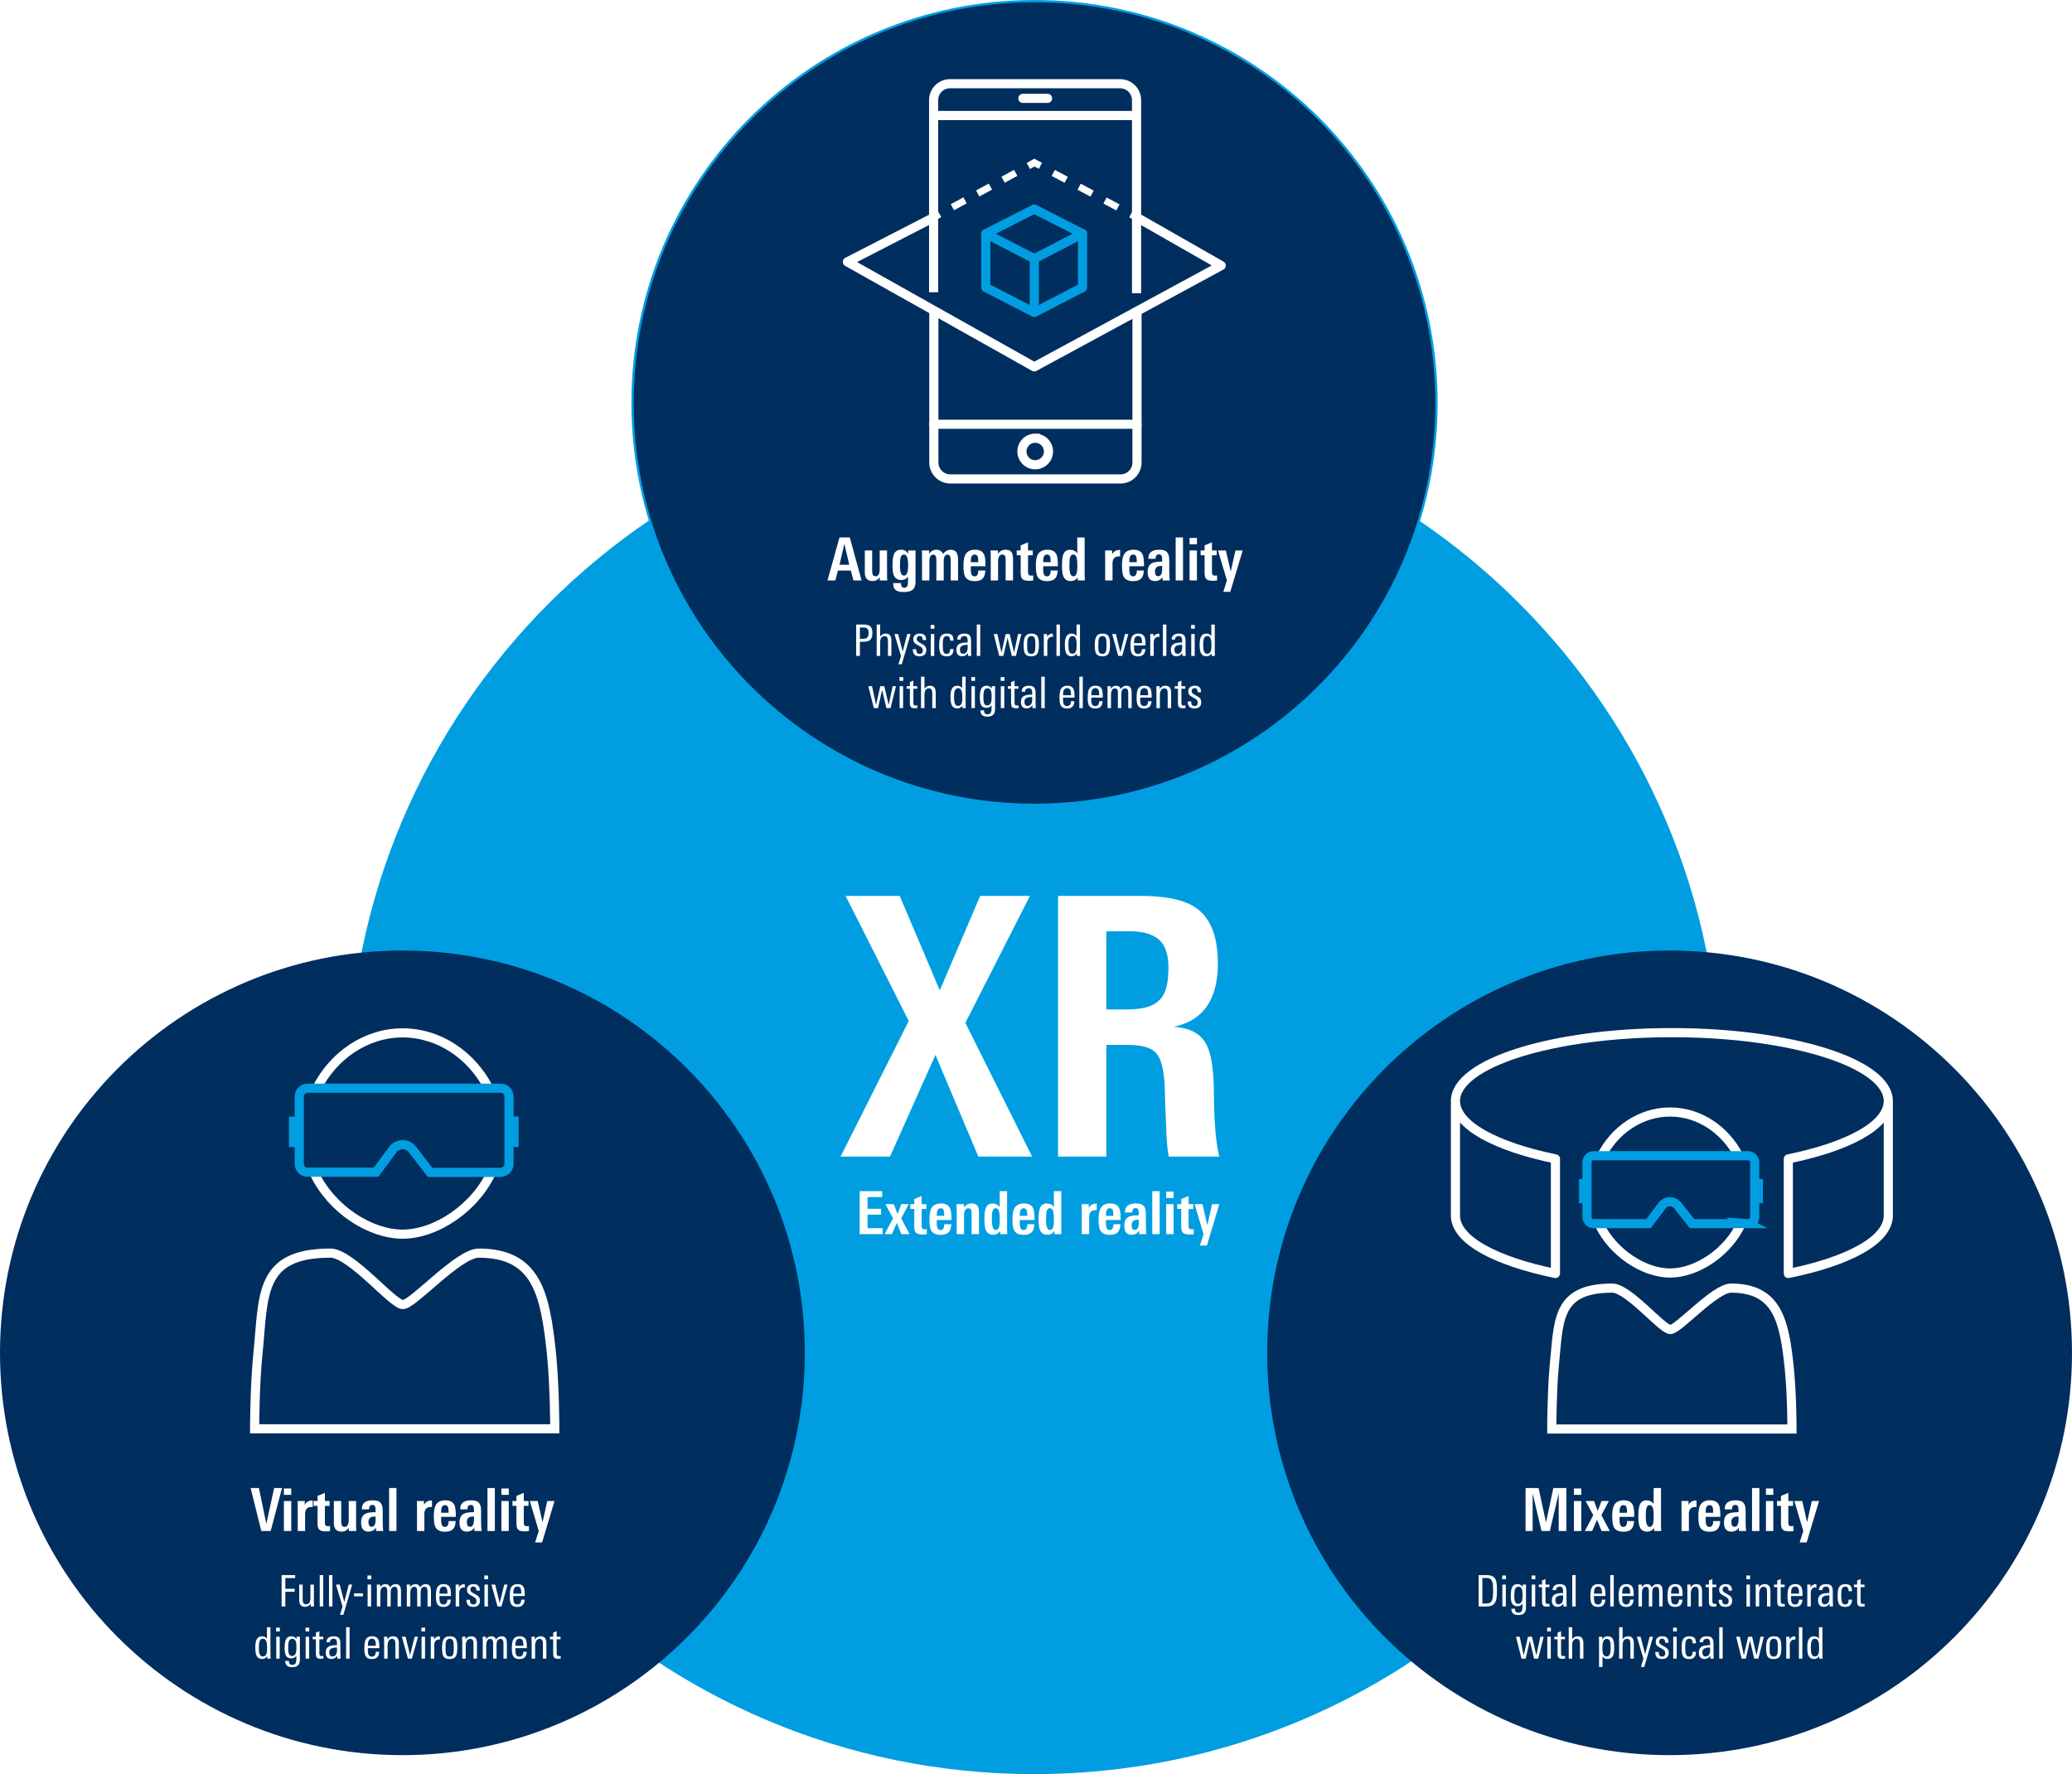 <svg xmlns="http://www.w3.org/2000/svg" xmlns:xlink="http://www.w3.org/1999/xlink" version="1.2" viewBox="0 0 905.699 775.695"><defs><symbol id="a" overflow="visible"><path d="M60.375 0l-18.75-44.453L21.75 0H.156l29.797-59.281L2.36-113.984h23.657l17.5 41.312 17.656-41.312h21.75l-28.219 55.5L83.875 0zm0 0"/></symbol><symbol id="b" overflow="visible"><path d="M59.438-82.61c0-5.78-1.399-9.878-4.188-12.296-2.781-2.414-7.063-3.625-12.844-3.625H32.313v34.203h8.203c3.468 0 6.41-.285 8.828-.86 2.414-.582 4.383-1.582 5.906-3 1.531-1.414 2.61-3.304 3.234-5.671.633-2.364.953-5.282.953-8.75zM59.593 0c-.418-2.102-.711-4.492-.875-7.172a329.09 329.09 0 01-.39-8.906c-.212-4.52-.34-8.117-.392-10.797-.054-2.688-.132-4.5-.234-5.438-.418-6.624-1.73-11.039-3.937-13.25-2.106-2.207-6.47-3.312-13.094-3.312h-8.36V0H11.189v-113.984h35.796c11.352 0 19.5 1.734 24.438 5.203 6.406 4.418 9.61 12.511 9.61 24.281 0 15.867-6.466 25.117-19.391 27.75 7.039.418 11.77 2.887 14.187 7.406 2.207 3.782 3.363 10.774 3.469 20.969.101 7.46.266 12.188.484 14.188.313 5.574.942 10.304 1.89 14.187zm0 0"/></symbol><symbol id="c" overflow="visible"><path d="M1.844 0v-18.797h9.828v2.594H5.297v5.125h5.906v2.547H5.297v5.937h6.578V0zm0 0"/></symbol><symbol id="d" overflow="visible"><path d="M7.438 0l-2-4.89L3.296 0H.125l3.672-6.922-3.328-6.187H4.14L5.75-8.781l1.656-4.328h3.235L7.359-6.891 11.031 0zm0 0"/></symbol><symbol id="e" overflow="visible"><path d="M7.39.031c-.25.032-.527.055-.827.078a9.826 9.826 0 01-1 .047c-1.368 0-2.32-.25-2.86-.75-.523-.488-.781-1.437-.781-2.844V-11H.188v-2.11h1.734v-2.234l3.219-1.328v3.563h2.062V-11H5.141v7.094c0 .68.078 1.133.234 1.36.195.292.57.437 1.125.437.176-.008.473-.036.89-.079zm0 0"/></symbol><symbol id="f" overflow="visible"><path d="M7.39-7.984c0-.844-.027-1.442-.077-1.797-.157-1.02-.649-1.531-1.47-1.531-.898 0-1.433.574-1.609 1.718-.03.242-.058.496-.078.766a19.77 19.77 0 00-.015.844zM4.14-6.188v1.172c0 1.149.126 1.97.376 2.47.25.5.675.75 1.28.75 1.071 0 1.61-.849 1.61-2.548h3.078c-.074 1.637-.48 2.824-1.218 3.563-.743.73-1.899 1.094-3.47 1.094-2.042 0-3.421-.665-4.14-2-.48-.907-.718-2.485-.718-4.735 0-2.195.273-3.812.828-4.844.78-1.437 2.187-2.156 4.218-2.156 2.04 0 3.375.73 4 2.188.383.867.579 2.546.579 5.046zm0 0"/></symbol><symbol id="g" overflow="visible"><path d="M7.953 0v-8.781c0-.875-.058-1.457-.172-1.75-.21-.52-.648-.781-1.312-.781-.574 0-1.024.277-1.344.828-.313.543-.469 1.187-.469 1.937V0H1.438v-10.969c0-.445-.012-.844-.032-1.187a22.466 22.466 0 00-.078-.953h3.25l.031 1.468c.813-1.187 1.883-1.78 3.22-1.78 1.257 0 2.144.339 2.655 1.015.47.617.704 1.617.704 3V0zm0 0"/></symbol><symbol id="h" overflow="visible"><path d="M7.64-6.39c0-1.563-.085-2.68-.25-3.36-.261-1.063-.765-1.594-1.515-1.594-.73 0-1.203.48-1.422 1.438-.18.648-.266 1.824-.266 3.531 0 3.055.57 4.578 1.72 4.578.726 0 1.222-.492 1.484-1.484.164-.625.25-1.66.25-3.11zM7.829 0l-.031-1.406C7.109-.29 6.086.266 4.734.266c-1.53 0-2.601-.692-3.203-2.079C1.133-2.8.938-4.348.938-6.452c0-2.25.195-3.895.593-4.938.52-1.351 1.524-2.03 3.016-2.03 1.281 0 2.305.515 3.078 1.546v-6.922h3.219V-2.39c0 .711.023 1.508.078 2.391zm0 0"/></symbol><symbol id="j" overflow="visible"><path d="M7.953-10.453a1.178 1.178 0 00-.266-.031 3.392 3.392 0 00-.28-.016c-1.856 0-2.782 1.059-2.782 3.172V0H1.406v-10.734c0-.551-.008-1.02-.015-1.407-.012-.394-.024-.718-.032-.968h3.094l.016 1.703c.656-1.29 1.765-1.938 3.328-1.938h.156zm0 0"/></symbol><symbol id="k" overflow="visible"><path d="M7.078-6.313H6.5c-1.7 0-2.547.805-2.547 2.407 0 1.375.457 2.062 1.375 2.062 1.145 0 1.727-1 1.75-3zM7.281 0l-.047-1.484C6.504-.316 5.41.266 3.954.266c-2.15 0-3.22-1.313-3.22-3.938 0-1.914.618-3.207 1.86-3.875.851-.457 2.347-.687 4.484-.687v-.688c0-.789-.055-1.336-.156-1.64-.2-.563-.602-.844-1.203-.844-.992 0-1.485.578-1.485 1.734v.203H1.063v-.234c0-2.477 1.601-3.719 4.812-3.719 1.594 0 2.707.352 3.344 1.047.644.688.969 1.836.969 3.438v4.562c0 .93.015 1.75.046 2.469.04.718.098 1.355.172 1.906zm0 0"/></symbol><symbol id="l" overflow="visible"><path d="M1.438 0v-18.797h3.218V0zm0 0"/></symbol><symbol id="m" overflow="visible"><path d="M1.438 0v-13.11h3.218V0zm0-15.813v-2.78h3.218v2.78zm0 0"/></symbol><symbol id="n" overflow="visible"><path d="M5.531 4.984H2.47L4.063 0 .155-13.11H3.61l2.11 9.266 2.062-9.265h3.172zm0 0"/></symbol><symbol id="o" overflow="visible"><path d="M7.36-16.016L5.218-6.859h4.265zM11.311 0l-1.124-4.313H4.53L3.406 0H-.03l5.25-18.797h4.5L14.875 0zm0 0"/></symbol><symbol id="p" overflow="visible"><path d="M7.984 0l-.03-1.406C7.222-.29 6.187.266 4.843.266 2.57.266 1.437-.97 1.437-3.438v-9.671h3.22v8.765c0 .762.066 1.324.202 1.688.207.562.641.844 1.297.844.664 0 1.133-.32 1.407-.97.25-.519.375-1.128.375-1.827v-8.5h3.218v10.953c0 .23.004.523.016.875.02.355.05.781.094 1.281zm0 0"/></symbol><symbol id="q" overflow="visible"><path d="M7.75-6.375c0-1.54-.09-2.648-.266-3.328-.293-1.07-.804-1.61-1.53-1.61-.763 0-1.259.454-1.485 1.36-.168.625-.25 1.855-.25 3.687 0 2.762.578 4.141 1.734 4.141 1.195 0 1.797-1.414 1.797-4.25zm3.297-6.734A59.85 59.85 0 0011-11V.578c0 1.707-.469 2.91-1.406 3.61-.805.582-2.086.875-3.844.875-1.531 0-2.652-.278-3.36-.829C1.61 3.648 1.22 2.63 1.22 1.172h3.437c0 1.351.457 2.031 1.375 2.031.625 0 1.067-.234 1.328-.703.227-.406.344-1.102.344-2.078v-2.063C6.93-.67 5.941-.187 4.734-.187c-1.53 0-2.601-.665-3.203-2-.398-.938-.593-2.286-.593-4.047 0-2.32.164-3.954.5-4.891.53-1.531 1.601-2.297 3.218-2.297 1.457 0 2.504.61 3.14 1.828v-1.515zm0 0"/></symbol><symbol id="r" overflow="visible"><path d="M13.969 0v-9c0-1.52-.465-2.281-1.39-2.281-1.106 0-1.657.98-1.657 2.937V0H7.703v-9.078c0-1.469-.453-2.203-1.36-2.203-1.124 0-1.687.98-1.687 2.937V0H1.438v-11.313c0-.363-.012-.69-.032-.984-.023-.289-.047-.562-.078-.812h3.203l.016 1.484c.75-1.195 1.805-1.797 3.172-1.797 1.351 0 2.328.61 2.922 1.828.925-1.219 2.007-1.828 3.25-1.828 1.207 0 2.07.387 2.593 1.156.47.668.703 1.743.703 3.22V0zm0 0"/></symbol><symbol id="L" overflow="visible"><path d="M16.36 0v-16.484L12.483 0h-3.64L4.969-16.484V0H1.875v-18.797h5.688l3.25 15.047 3.203-15.047h5.687V0zm0 0"/></symbol><symbol id="O" overflow="visible"><path d="M9 0H4.906L.234-18.797h3.641L7.094-3.125l3.437-15.672h3.438zm0 0"/></symbol><symbol id="s" overflow="visible"><path d="M8.61-10.063c0 1.606-.403 2.684-1.204 3.235-.593.43-1.648.64-3.156.64H3.14V0H1.517v-13.734h3.171c1.383 0 2.375.25 2.97.75.632.562.952 1.539.952 2.921zm-1.657.016c0-.914-.187-1.539-.562-1.875-.375-.344-1.024-.515-1.938-.515H3.141v4.953h1.171c.977 0 1.66-.18 2.047-.547.395-.375.594-1.047.594-2.016zm0 0"/></symbol><symbol id="t" overflow="visible"><path d="M7.688 0h-1.5v-6.125c0-.8-.06-1.363-.172-1.688-.211-.55-.641-.828-1.297-.828-1.293 0-1.938.946-1.938 2.829V0H1.266v-13.734H2.78v5.265c.614-.875 1.414-1.312 2.406-1.312 1.665 0 2.5 1 2.5 3zm0 0"/></symbol><symbol id="u" overflow="visible"><path d="M7.36-9.578L3.515 3.625h-1.47L3.157 0 .281-9.578h1.625l2 7.672 1.969-7.672zm0 0"/></symbol><symbol id="v" overflow="visible"><path d="M6.578-2.625c0 1.867-1 2.797-3 2.797C1.61.172.645-.86.688-2.922h1.5c0 .188.003.367.015.531.094 1 .563 1.5 1.406 1.5.957 0 1.438-.492 1.438-1.484 0-.531-.152-.945-.453-1.25-.188-.207-.61-.488-1.266-.844-.906-.476-1.48-.832-1.719-1.062C1.13-5.97.891-6.555.891-7.297c0-.82.27-1.445.812-1.875.508-.406 1.192-.61 2.047-.61.977 0 1.676.235 2.094.704.426.46.648 1.168.672 2.125h-1.5c0-1.188-.45-1.781-1.344-1.781-.399 0-.711.12-.938.359-.23.242-.343.559-.343.953 0 .43.18.793.546 1.094.196.18.649.46 1.36.844.77.418 1.3.773 1.594 1.062.457.48.687 1.078.687 1.797zm0 0"/></symbol><symbol id="w" overflow="visible"><path d="M2.844-11.906h-1.64v-1.64h1.64zM2.78 0H1.266v-9.578H2.78zm0 0"/></symbol><symbol id="x" overflow="visible"><path d="M7.156-2.984c0 2.117-.992 3.171-2.968 3.171-1.375 0-2.297-.44-2.766-1.328C1.066-1.805.89-2.973.89-4.64c0-1.656.16-2.832.484-3.53.477-1.071 1.426-1.61 2.844-1.61 1.093 0 1.863.25 2.312.75.414.492.625 1.273.625 2.344H5.688c0-1.344-.497-2.016-1.485-2.016-.793 0-1.308.43-1.547 1.281-.136.492-.203 1.371-.203 2.64 0 1.438.11 2.43.328 2.97.239.617.692.921 1.36.921.593 0 1.007-.207 1.25-.625.175-.32.273-.812.296-1.468zm0 0"/></symbol><symbol id="y" overflow="visible"><path d="M7.203 0H5.734L5.72-1.25C5.07-.312 4.219.156 3.156.156c-.812 0-1.445-.265-1.89-.797C.879-1.148.687-1.82.687-2.656c0-1.352.516-2.266 1.547-2.735.688-.32 1.817-.488 3.391-.5v-.421c0-.782-.063-1.32-.188-1.625-.21-.508-.64-.766-1.296-.766-.461 0-.84.133-1.141.39-.305.25-.453.602-.453 1.047v.11h-1.5v-.11c0-.863.316-1.515.953-1.953.54-.375 1.273-.562 2.203-.562 1.102 0 1.867.265 2.297.797.406.48.61 1.277.61 2.39v3.532c0 1.156.03 2.18.093 3.062zM5.625-3.703v-1.14H5.25c-2.012 0-3.016.683-3.016 2.046 0 1.23.47 1.844 1.407 1.844.718 0 1.242-.3 1.578-.906.27-.477.406-1.094.406-1.844zm0 0"/></symbol><symbol id="z" overflow="visible"><path d="M2.781 0H1.266v-13.734H2.78zm0 0"/></symbol><symbol id="B" overflow="visible"><path d="M12.422-9.578L10.032 0H8.233L6.36-7.922 4.547 0H2.734L.328-9.578h1.61l1.765 8.156 1.86-8.156h1.75l1.906 8.156 1.75-8.156zm0 0"/></symbol><symbol id="C" overflow="visible"><path d="M7.563-4.844c0 1.75-.2 2.985-.594 3.703C6.477-.254 5.555.188 4.203.188c-1.387 0-2.312-.442-2.781-1.329C1.066-1.805.89-3 .89-4.719c0-1.644.191-2.832.578-3.562.5-1 1.445-1.5 2.843-1.5 1.383 0 2.301.465 2.75 1.39.333.649.5 1.829.5 3.547zM6-3.812v-1.47c0-1.093-.063-1.847-.188-2.265-.242-.77-.75-1.156-1.53-1.156-.825 0-1.372.414-1.641 1.234-.137.43-.204 1.168-.204 2.219v1.375c0 .93.07 1.586.22 1.969.269.68.788 1.015 1.562 1.015.75 0 1.254-.32 1.515-.968C5.91-2.297 6-2.945 6-3.813zm0 0"/></symbol><symbol id="D" overflow="visible"><path d="M5.266-8.328a3.272 3.272 0 00-.329-.031c-.718 0-1.261.226-1.625.671-.355.438-.53 1.028-.53 1.766V0H1.25v-7.828c0-.645-.016-1.227-.047-1.75h1.469v1.25c.52-.957 1.332-1.438 2.437-1.438.102 0 .157.48.157 1.438zm0 0"/></symbol><symbol id="E" overflow="visible"><path d="M7.578 0H6.125l-.031-1.11C5.55-.265 4.804.157 3.859.157c-1.23 0-2.074-.55-2.53-1.656C1.034-2.238.89-3.379.89-4.922c0-1.457.171-2.562.515-3.312.457-1.032 1.258-1.547 2.407-1.547.968 0 1.69.375 2.171 1.125v-5.078H7.5v11.921c0 .344.023.95.078 1.813zM6.047-4.688c0-1.312-.102-2.242-.297-2.796-.262-.801-.773-1.204-1.531-1.204-.75 0-1.258.422-1.516 1.266-.18.543-.265 1.387-.265 2.531 0 1.262.097 2.184.296 2.766.27.781.743 1.172 1.422 1.172.813 0 1.352-.395 1.625-1.188.176-.52.266-1.367.266-2.546zm0 0"/></symbol><symbol id="F" overflow="visible"><path d="M7.328-9.578L4.656 0H2.938L.28-9.578h1.625L3.86-1.516l2.016-8.062zm0 0"/></symbol><symbol id="G" overflow="visible"><path d="M7.453-4.578H2.437v.64c0 .981.086 1.684.266 2.11.25.625.742.937 1.485.937C5.28-.89 5.851-1.594 5.905-3h1.485C7.305-.875 6.238.188 4.187.188c-1.335 0-2.25-.446-2.75-1.344-.367-.676-.546-1.758-.546-3.25 0-1.696.16-2.914.484-3.657.488-1.144 1.46-1.718 2.922-1.718 1.363 0 2.273.508 2.734 1.515.282.637.422 1.72.422 3.25zM5.922-5.61c0-.914-.063-1.567-.188-1.954-.23-.757-.714-1.14-1.453-1.14-1.043 0-1.633.621-1.765 1.86a9.972 9.972 0 00-.079 1.234zm0 0"/></symbol><symbol id="H" overflow="visible"><path d="M4.984 0c-.468.05-.84.078-1.109.078-.867 0-1.453-.18-1.766-.547-.273-.332-.406-.937-.406-1.812V-8.47H.281v-1.11h1.422v-1.765l1.516-.672v2.438h1.703v1.11H3.219v6.015c0 .531.07.89.219 1.078.156.18.44.266.859.266.07 0 .3-.02.687-.063zm0 0"/></symbol><symbol id="I" overflow="visible"><path d="M7.594-9.578c0 .148-.012.402-.032.765-.011.356-.015.633-.015.829v8.39c0 1.156-.277 2-.828 2.531-.543.54-1.407.813-2.594.813-1.98 0-2.98-.93-3-2.781h1.594c0 1.164.492 1.75 1.484 1.75.77 0 1.281-.281 1.531-.844C5.91 1.508 6 .906 6 .062v-1.296C5.469-.484 4.727-.11 3.781-.11c-1.187 0-2.008-.5-2.453-1.5-.293-.664-.437-1.692-.437-3.079 0-1.55.16-2.707.484-3.468.445-1.082 1.254-1.625 2.422-1.625 1.062 0 1.828.445 2.297 1.328v-1.125zM6.047-5.094c0-1.07-.09-1.867-.266-2.39-.281-.782-.804-1.172-1.562-1.172-.782 0-1.305.445-1.563 1.328-.148.531-.219 1.414-.219 2.64 0 1.094.07 1.875.22 2.344.238.793.726 1.188 1.468 1.188.863 0 1.43-.473 1.703-1.422.145-.5.219-1.336.219-2.516zm0 0"/></symbol><symbol id="J" overflow="visible"><path d="M11.813 0h-1.5v-6.438c0-.695-.063-1.19-.188-1.484-.188-.469-.57-.703-1.14-.703-1.126 0-1.688.871-1.688 2.61V0h-1.5v-6.516c0-.675-.055-1.144-.156-1.406-.18-.469-.563-.703-1.157-.703-.574 0-1.011.277-1.312.828-.262.5-.39 1.14-.39 1.922V0H1.265v-7.922c0-.57-.024-1.125-.063-1.656h1.5v1.25c.5-.969 1.25-1.453 2.25-1.453 1.094 0 1.805.484 2.14 1.453.552-.969 1.345-1.453 2.376-1.453.863 0 1.484.281 1.86.844.32.5.483 1.308.483 2.421zm0 0"/></symbol><symbol id="K" overflow="visible"><path d="M7.688 0h-1.5v-6.125c0-.82-.06-1.383-.172-1.688-.211-.55-.641-.828-1.297-.828-.649 0-1.149.32-1.5.954-.293.542-.438 1.187-.438 1.937V0H1.266v-7.484c0-.852-.024-1.551-.063-2.094h1.469v1.312c.539-1.007 1.375-1.515 2.5-1.515 1.676 0 2.516.996 2.516 2.984zm0 0"/></symbol><symbol id="M" overflow="visible"><path d="M9.516-7.094c0 1.45-.055 2.524-.157 3.219-.187 1.313-.578 2.258-1.171 2.828C7.468-.347 6.367 0 4.89 0H1.516v-13.734H4.89c1.351 0 2.382.265 3.093.796.633.47 1.055 1.157 1.266 2.063.176.762.266 2.023.266 3.781zm-1.688.157c0-1.258-.031-2.149-.094-2.672-.156-1.196-.5-1.985-1.03-2.36-.43-.332-1.06-.5-1.891-.5H3.14v11.172h1.875c.687 0 1.238-.156 1.656-.469.531-.394.879-1.191 1.047-2.39.07-.57.11-1.5.11-2.782zm0 0"/></symbol><symbol id="N" overflow="visible"><path d="M7.89-4.953c0 1.594-.14 2.742-.421 3.437C7.039-.41 6.203.141 4.953.141c-.95 0-1.672-.36-2.172-1.079v4.563H1.266V-7.359c0-1.07-.024-1.813-.063-2.22h1.469v1.142c.55-.895 1.344-1.344 2.375-1.344 1.187 0 1.992.511 2.422 1.531.281.7.422 1.797.422 3.297zm-1.546-.031c0-1.125-.074-1.93-.219-2.422-.262-.82-.766-1.235-1.516-1.235-.73 0-1.246.414-1.546 1.235-.22.605-.329 1.511-.329 2.718 0 1.18.079 2.008.235 2.485.27.824.816 1.234 1.64 1.234.782 0 1.297-.488 1.547-1.469.125-.5.188-1.347.188-2.546zm0 0"/></symbol><symbol id="P" overflow="visible"><path d="M7.453-12.422H3.141v4.688h4.062v1.296H3.141V0H1.516v-13.734h5.937zm0 0"/></symbol><symbol id="Q" overflow="visible"><path d="M7.766 0h-1.5L6.25-1.219C5.664-.3 4.863.156 3.844.156c-1.719 0-2.578-.984-2.578-2.953v-6.781H2.78v6.125c0 .781.063 1.34.188 1.672.207.543.648.812 1.328.812 1.25 0 1.875-.93 1.875-2.797v-5.812h1.516v7.469c0 .75.023 1.453.078 2.109zm0 0"/></symbol><symbol id="R" overflow="visible"><path d="M4.672-4.453H.766V-5.75h3.906zm0 0"/></symbol></defs><path d="M452.05 175.895c-165.6 0-299.898 134.199-299.898 299.902 0 165.7 134.2 299.898 299.899 299.898s299.898-134.199 299.898-299.8c0-165.598-134.398-300-299.898-300" fill="#009ee1"/><path d="M175.902 415.602c97.145 0 175.899 78.75 175.899 175.898s-78.754 175.898-175.899 175.898C78.754 767.398 0 688.648 0 591.5s78.754-175.898 175.902-175.898" fill="#002e5e"/><path d="M242.5 624.7s0-18.9-1.5-33.4c-2.7-25.198-6.2-43.402-31.7-43.402-9 0-28.698 22.5-33.198 22.5s-22.602-22.5-31.7-22.5c-31.203 0-29.101 18.301-31.601 43.403-1.5 14.398-1.5 33.398-1.5 33.398zm0 0M215.2 511.7c-7.098 16.3-24.598 27.902-39.2 27.902-14.2 0-31-10.801-38.5-26.403M138.402 476C145.5 461.8 159.7 451.602 176 451.602c16.102 0 30.102 9.898 37.402 23.796" fill="none" stroke="#fff" stroke-width="4" stroke-miterlimit="10"/><path d="M218.7 512.602H188l-7.8-10.102c-1.798-2.3-5.098-2.7-7.5-.898-.4.296-.7.597-.9.898l-7.398 10H134.5c-2 .102-3.598-1.5-3.7-3.5v-29.7c.102-2 1.7-3.5 3.7-3.5h84.3c2-.1 3.602 1.5 3.7 3.5v29.802c-.098 2-1.898 3.5-3.8 3.5zm0 0" fill="none" stroke="#009ee1" stroke-width="4" stroke-miterlimit="10"/><path d="M126.3 488.2h3.7v13.3h-3.7zm0 0M223 488.2h3.7v13.3H223zm0 0" fill="#009ee1"/><path d="M729.8 415.602c97.15 0 175.9 78.75 175.9 175.898s-78.75 175.898-175.9 175.898c-97.148 0-175.898-78.75-175.898-175.898s78.75-175.898 175.899-175.898" fill="#002e5e"/><path d="M636.2 481.398V531.5c0 10.602 17.402 19.898 43.702 25.3v-50.1c-26.3-5.4-43.703-14.802-43.703-25.302 0-16.5 42.301-29.898 94.602-29.898 52.3 0 94.601 13.398 94.601 29.898C825.402 492 808 501.301 781.7 506.7v50.102C808 551.5 825.402 542.199 825.402 531.5v-50.102" fill="none" stroke="#fff" stroke-width="4" stroke-linecap="round" stroke-linejoin="round" stroke-miterlimit="10"/><path d="M783.3 624.8s0-15.198-1.198-26.698C780 578 777.199 563.199 756.699 563.199c-7.199 0-23 18.102-26.597 18.102-3.602 0-18.2-18.102-25.403-18.102-24.898 0-23.297 14.7-25.398 34.903-1 11.5-1 26.699-1 26.699zm0 0M761.402 534.3c-5.601 13-19.601 22.302-31.402 22.302-11.3 0-24.8-8.704-30.8-21M699.902 505.7c5.598-11.302 17-19.5 30.098-19.5 12.902 0 24.102 7.902 29.902 19" fill="none" stroke="#fff" stroke-width="4" stroke-miterlimit="10"/><path d="M764.2 535h-24.598l-6.301-8c-1.5-1.8-4.2-2.102-6-.7-.301.2-.602.598-.7.7l-6 8h-24c-1.601 0-2.902-1.2-2.902-2.898v-23.903c0-1.597 1.301-2.898 2.903-2.898h67.5c1.597 0 2.898 1.199 2.898 2.898v24c0 1.602-1.3 2.903-2.8 2.801zm0 0" fill="none" stroke="#009ee1" stroke-width="4" stroke-miterlimit="10"/><path d="M690.2 515.5h2.902v10.602h-2.903zm0 0M767.7 515.5h2.902v10.602h-2.903zm0 0" fill="#009ee1"/><path d="M452.2.3c97.148 0 175.902 78.755 175.902 175.9 0 97.148-78.754 175.902-175.903 175.902-97.144 0-175.898-78.754-175.898-175.903C276.3 79.055 355.055.301 452.199.301" fill="#002e5e"/><path d="M473.2 102.2l-21.098 10.902-21.2-10.903 21.2-10.8zm0 0" fill="none" stroke="#009ee1" stroke-width="4" stroke-linecap="round" stroke-linejoin="round" stroke-miterlimit="10"/><path d="M430.902 102.2v23.5l21.2 10.902 21.097-10.903v-23.5M452.102 113.102v23.5" fill="none" stroke="#009ee1" stroke-width="4" stroke-linecap="round" stroke-linejoin="round" stroke-miterlimit="10"/><path d="M497 95.102l36.8 21-81.698 44.296-81.7-45.898 37.7-19.398" fill="none" stroke="#fff" stroke-width="4" stroke-linecap="round" stroke-linejoin="round" stroke-miterlimit="10"/><path d="M497 136v66.2c0 4-3.2 7.198-7.2 7.198h-74.398c-4 0-7.203-3.199-7.203-7.199v-66.597M408.102 127.8v-84c0-4 3.199-7.198 7.199-7.198h74.3c4 0 7.2 3.199 7.2 7.199v84.398" fill="none" stroke="#fff" stroke-width="4" stroke-miterlimit="10"/><path d="M497 185.5h-88.898M495.3 50.5h-85.6M457.902 43h-10.8M452.5 191.602a5.798 5.798 0 110 11.597 5.798 5.798 0 110-11.598zm0 0" fill="none" stroke="#fff" stroke-width="4" stroke-linecap="round" stroke-miterlimit="10"/><path d="M408.102 95.102l2.597-1.5" fill="none" stroke="#fff" stroke-width="3" stroke-miterlimit="10"/><path d="M416.3 90.602l30.4-16.5" fill="none" stroke="#fff" stroke-width="3" stroke-miterlimit="10" stroke-dasharray="6.3,6.3"/><path d="M449.5 72.602l2.602-1.5L454.8 72.5" fill="none" stroke="#fff" stroke-width="3" stroke-miterlimit="10"/><path d="M460.402 75.602L491.5 92.199" fill="none" stroke="#fff" stroke-width="3" stroke-miterlimit="10" stroke-dasharray="6.407,6.407"/><path d="M494.3 93.7l2.7 1.402" fill="none" stroke="#fff" stroke-width="3" stroke-miterlimit="10"/><path d="M452.2.5c97.038 0 175.702 78.664 175.702 175.7 0 97.034-78.664 175.698-175.703 175.698-97.035 0-175.699-78.664-175.699-175.699C276.5 79.164 355.164.5 452.2.5zm0 0" fill="none" stroke="#009ee1" stroke-miterlimit="10"/><g fill="#fff" transform="translate(-32.7 -37)"><use height="100%" width="100%" y="542.7" x="399.973" xlink:href="#a"/><use height="100%" width="100%" y="542.7" x="484" xlink:href="#b"/></g><g fill="#fff" transform="translate(-32.7 -37)"><use height="100%" width="100%" y="576.6" x="406.629" xlink:href="#c"/><use height="100%" width="100%" y="576.6" x="419.265" xlink:href="#d"/><use height="100%" width="100%" y="576.6" x="430.419" xlink:href="#e"/><use height="100%" width="100%" y="576.6" x="438.037" xlink:href="#f"/><use height="100%" width="100%" y="576.6" x="449.451" xlink:href="#g"/><use height="100%" width="100%" y="576.6" x="462.061" xlink:href="#h"/><use height="100%" width="100%" y="576.6" x="474.333" xlink:href="#f"/><use height="100%" width="100%" y="576.6" x="485.747" xlink:href="#h"/><use height="100%" width="100%" y="576.6" x="498.019" xlink:href="#i"/><use height="100%" width="100%" y="576.6" x="504.155" xlink:href="#j"/></g><g fill="#fff" transform="translate(-32.7 -37)"><use height="100%" width="100%" y="576.6" x="511.981" xlink:href="#f"/><use height="100%" width="100%" y="576.6" x="523.395" xlink:href="#k"/><use height="100%" width="100%" y="576.6" x="534.939" xlink:href="#l"/><use height="100%" width="100%" y="576.6" x="541.023" xlink:href="#m"/><use height="100%" width="100%" y="576.6" x="547.107" xlink:href="#e"/><use height="100%" width="100%" y="576.6" x="554.725" xlink:href="#n"/></g><g fill="#fff" transform="translate(-32.7 -37)"><use height="100%" width="100%" y="290.782" x="394.435" xlink:href="#o"/><use height="100%" width="100%" y="290.782" x="409.281" xlink:href="#p"/><use height="100%" width="100%" y="290.782" x="421.891" xlink:href="#q"/><use height="100%" width="100%" y="290.782" x="434.293" xlink:href="#r"/><use height="100%" width="100%" y="290.782" x="452.909" xlink:href="#f"/><use height="100%" width="100%" y="290.782" x="464.323" xlink:href="#g"/><use height="100%" width="100%" y="290.782" x="476.933" xlink:href="#e"/><use height="100%" width="100%" y="290.782" x="484.551" xlink:href="#f"/><use height="100%" width="100%" y="290.782" x="495.965" xlink:href="#h"/><use height="100%" width="100%" y="290.782" x="508.237" xlink:href="#i"/><use height="100%" width="100%" y="290.782" x="514.373" xlink:href="#j"/></g><g fill="#fff" transform="translate(-32.7 -37)"><use height="100%" width="100%" y="290.782" x="522.199" xlink:href="#f"/><use height="100%" width="100%" y="290.782" x="533.613" xlink:href="#k"/><use height="100%" width="100%" y="290.782" x="545.157" xlink:href="#l"/><use height="100%" width="100%" y="290.782" x="551.241" xlink:href="#m"/><use height="100%" width="100%" y="290.782" x="557.325" xlink:href="#e"/><use height="100%" width="100%" y="290.782" x="564.943" xlink:href="#n"/></g><g fill="#fff" transform="translate(-32.7 -37)"><use height="100%" width="100%" y="323.793" x="405.429" xlink:href="#s"/><use height="100%" width="100%" y="323.793" x="414.644" xlink:href="#t"/></g><g fill="#fff" transform="translate(-32.7 -37)"><use height="100%" width="100%" y="323.793" x="423.382" xlink:href="#u"/><use height="100%" width="100%" y="323.793" x="431.02" xlink:href="#v"/><use height="100%" width="100%" y="323.793" x="438.297" xlink:href="#w"/><use height="100%" width="100%" y="323.793" x="442.344" xlink:href="#x"/><use height="100%" width="100%" y="323.793" x="450.058" xlink:href="#y"/><use height="100%" width="100%" y="323.793" x="458.399" xlink:href="#z"/><use height="100%" width="100%" y="323.793" x="462.446" xlink:href="#A"/><use height="100%" width="100%" y="323.793" x="466.74" xlink:href="#B"/></g><g fill="#fff" transform="translate(-32.7 -37)"><use height="100%" width="100%" y="323.793" x="479.261" xlink:href="#C"/><use height="100%" width="100%" y="323.793" x="487.716" xlink:href="#D"/><use height="100%" width="100%" y="323.793" x="493.226" xlink:href="#z"/><use height="100%" width="100%" y="323.793" x="497.273" xlink:href="#E"/><use height="100%" width="100%" y="323.793" x="506.051" xlink:href="#A"/><use height="100%" width="100%" y="323.793" x="510.345" xlink:href="#C"/></g><use height="100%" width="100%" y="323.793" x="518.572" xlink:href="#F" fill="#fff" transform="translate(-32.7 -37)"/><g fill="#fff" transform="translate(-32.7 -37)"><use height="100%" width="100%" y="323.793" x="525.963" xlink:href="#G"/><use height="100%" width="100%" y="323.793" x="534.247" xlink:href="#D"/><use height="100%" width="100%" y="323.793" x="539.757" xlink:href="#z"/><use height="100%" width="100%" y="323.793" x="543.804" xlink:href="#y"/><use height="100%" width="100%" y="323.793" x="552.145" xlink:href="#w"/><use height="100%" width="100%" y="323.793" x="556.192" xlink:href="#E"/></g><g fill="#fff" transform="translate(-32.7 -37)"><use height="100%" width="100%" y="346.593" x="411.927" xlink:href="#B"/><use height="100%" width="100%" y="346.593" x="424.676" xlink:href="#w"/><use height="100%" width="100%" y="346.593" x="428.723" xlink:href="#H"/><use height="100%" width="100%" y="346.593" x="434.024" xlink:href="#t"/><use height="100%" width="100%" y="346.593" x="442.992" xlink:href="#A"/><use height="100%" width="100%" y="346.593" x="447.286" xlink:href="#E"/><use height="100%" width="100%" y="346.593" x="456.064" xlink:href="#w"/><use height="100%" width="100%" y="346.593" x="460.111" xlink:href="#I"/><use height="100%" width="100%" y="346.593" x="468.908" xlink:href="#w"/><use height="100%" width="100%" y="346.593" x="472.955" xlink:href="#H"/><use height="100%" width="100%" y="346.593" x="478.256" xlink:href="#y"/><use height="100%" width="100%" y="346.593" x="486.597" xlink:href="#z"/><use height="100%" width="100%" y="346.593" x="490.644" xlink:href="#A"/><use height="100%" width="100%" y="346.593" x="494.938" xlink:href="#G"/><use height="100%" width="100%" y="346.593" x="503.222" xlink:href="#z"/><use height="100%" width="100%" y="346.593" x="507.269" xlink:href="#G"/><use height="100%" width="100%" y="346.593" x="515.553" xlink:href="#J"/><use height="100%" width="100%" y="346.593" x="528.644" xlink:href="#G"/><use height="100%" width="100%" y="346.593" x="536.928" xlink:href="#K"/><use height="100%" width="100%" y="346.593" x="545.896" xlink:href="#H"/><use height="100%" width="100%" y="346.593" x="551.197" xlink:href="#v"/></g><g fill="#fff" transform="translate(-32.7 -37)"><use height="100%" width="100%" y="706.4" x="697.671" xlink:href="#L"/><use height="100%" width="100%" y="706.4" x="719.251" xlink:href="#m"/><use height="100%" width="100%" y="706.4" x="725.335" xlink:href="#d"/><use height="100%" width="100%" y="706.4" x="736.489" xlink:href="#f"/><use height="100%" width="100%" y="706.4" x="747.903" xlink:href="#h"/><use height="100%" width="100%" y="706.4" x="760.175" xlink:href="#i"/><use height="100%" width="100%" y="706.4" x="766.311" xlink:href="#j"/></g><g fill="#fff" transform="translate(-32.7 -37)"><use height="100%" width="100%" y="706.4" x="774.137" xlink:href="#f"/><use height="100%" width="100%" y="706.4" x="785.551" xlink:href="#k"/><use height="100%" width="100%" y="706.4" x="797.095" xlink:href="#l"/><use height="100%" width="100%" y="706.4" x="803.179" xlink:href="#m"/><use height="100%" width="100%" y="706.4" x="809.263" xlink:href="#e"/><use height="100%" width="100%" y="706.4" x="816.881" xlink:href="#n"/></g><g fill="#fff" transform="translate(-32.7 -37)"><use height="100%" width="100%" y="739.4" x="677.52" xlink:href="#M"/><use height="100%" width="100%" y="739.4" x="688.141" xlink:href="#w"/><use height="100%" width="100%" y="739.4" x="692.188" xlink:href="#I"/><use height="100%" width="100%" y="739.4" x="700.985" xlink:href="#w"/><use height="100%" width="100%" y="739.4" x="705.032" xlink:href="#H"/><use height="100%" width="100%" y="739.4" x="710.333" xlink:href="#y"/><use height="100%" width="100%" y="739.4" x="718.674" xlink:href="#z"/><use height="100%" width="100%" y="739.4" x="722.721" xlink:href="#A"/></g><g fill="#fff" transform="translate(-32.7 -37)"><use height="100%" width="100%" y="739.4" x="727.015" xlink:href="#G"/><use height="100%" width="100%" y="739.4" x="735.299" xlink:href="#z"/><use height="100%" width="100%" y="739.4" x="739.346" xlink:href="#G"/><use height="100%" width="100%" y="739.4" x="747.63" xlink:href="#J"/><use height="100%" width="100%" y="739.4" x="760.721" xlink:href="#G"/><use height="100%" width="100%" y="739.4" x="769.005" xlink:href="#K"/><use height="100%" width="100%" y="739.4" x="777.973" xlink:href="#H"/><use height="100%" width="100%" y="739.4" x="783.274" xlink:href="#v"/><use height="100%" width="100%" y="739.4" x="790.551" xlink:href="#A"/><use height="100%" width="100%" y="739.4" x="794.845" xlink:href="#w"/><use height="100%" width="100%" y="739.4" x="798.892" xlink:href="#K"/><use height="100%" width="100%" y="739.4" x="807.86" xlink:href="#H"/><use height="100%" width="100%" y="739.4" x="813.161" xlink:href="#G"/><use height="100%" width="100%" y="739.4" x="821.445" xlink:href="#D"/></g><g fill="#fff" transform="translate(-32.7 -37)"><use height="100%" width="100%" y="739.4" x="826.729" xlink:href="#y"/><use height="100%" width="100%" y="739.4" x="835.07" xlink:href="#x"/><use height="100%" width="100%" y="739.4" x="842.784" xlink:href="#H"/></g><g fill="#fff" transform="translate(-32.7 -37)"><use height="100%" width="100%" y="762.2" x="695.038" xlink:href="#B"/><use height="100%" width="100%" y="762.2" x="707.787" xlink:href="#w"/><use height="100%" width="100%" y="762.2" x="711.834" xlink:href="#H"/><use height="100%" width="100%" y="762.2" x="717.135" xlink:href="#t"/><use height="100%" width="100%" y="762.2" x="726.103" xlink:href="#A"/><use height="100%" width="100%" y="762.2" x="730.397" xlink:href="#N"/><use height="100%" width="100%" y="762.2" x="739.175" xlink:href="#t"/></g><g fill="#fff" transform="translate(-32.7 -37)"><use height="100%" width="100%" y="762.2" x="747.915" xlink:href="#u"/><use height="100%" width="100%" y="762.2" x="755.553" xlink:href="#v"/><use height="100%" width="100%" y="762.2" x="762.83" xlink:href="#w"/><use height="100%" width="100%" y="762.2" x="766.877" xlink:href="#x"/><use height="100%" width="100%" y="762.2" x="774.591" xlink:href="#y"/><use height="100%" width="100%" y="762.2" x="782.932" xlink:href="#z"/><use height="100%" width="100%" y="762.2" x="786.979" xlink:href="#A"/><use height="100%" width="100%" y="762.2" x="791.273" xlink:href="#B"/></g><g fill="#fff" transform="translate(-32.7 -37)"><use height="100%" width="100%" y="762.2" x="803.794" xlink:href="#C"/><use height="100%" width="100%" y="762.2" x="812.249" xlink:href="#D"/><use height="100%" width="100%" y="762.2" x="817.759" xlink:href="#z"/><use height="100%" width="100%" y="762.2" x="821.806" xlink:href="#E"/></g><use height="100%" width="100%" y="706.4" x="142.015" xlink:href="#O" fill="#fff" transform="translate(-32.7 -37)"/><g fill="#fff" transform="translate(-32.7 -37)"><use height="100%" width="100%" y="706.4" x="155.353" xlink:href="#m"/><use height="100%" width="100%" y="706.4" x="161.437" xlink:href="#j"/><use height="100%" width="100%" y="706.4" x="169.575" xlink:href="#e"/><use height="100%" width="100%" y="706.4" x="177.193" xlink:href="#p"/><use height="100%" width="100%" y="706.4" x="189.803" xlink:href="#k"/><use height="100%" width="100%" y="706.4" x="201.347" xlink:href="#l"/><use height="100%" width="100%" y="706.4" x="207.431" xlink:href="#i"/><use height="100%" width="100%" y="706.4" x="213.567" xlink:href="#j"/></g><g fill="#fff" transform="translate(-32.7 -37)"><use height="100%" width="100%" y="706.4" x="221.39" xlink:href="#f"/><use height="100%" width="100%" y="706.4" x="232.804" xlink:href="#k"/><use height="100%" width="100%" y="706.4" x="244.348" xlink:href="#l"/><use height="100%" width="100%" y="706.4" x="250.432" xlink:href="#m"/><use height="100%" width="100%" y="706.4" x="256.516" xlink:href="#e"/><use height="100%" width="100%" y="706.4" x="264.134" xlink:href="#n"/></g><g fill="#fff" transform="translate(-32.7 -37)"><use height="100%" width="100%" y="739.4" x="154.279" xlink:href="#P"/><use height="100%" width="100%" y="739.4" x="162.221" xlink:href="#Q"/><use height="100%" width="100%" y="739.4" x="171.189" xlink:href="#z"/><use height="100%" width="100%" y="739.4" x="175.236" xlink:href="#z"/><use height="100%" width="100%" y="739.4" x="179.283" xlink:href="#u"/></g><g fill="#fff" transform="translate(-32.7 -37)"><use height="100%" width="100%" y="739.4" x="186.693" xlink:href="#R"/><use height="100%" width="100%" y="739.4" x="192.127" xlink:href="#w"/><use height="100%" width="100%" y="739.4" x="196.174" xlink:href="#J"/><use height="100%" width="100%" y="739.4" x="209.265" xlink:href="#J"/><use height="100%" width="100%" y="739.4" x="222.356" xlink:href="#G"/><use height="100%" width="100%" y="739.4" x="230.64" xlink:href="#D"/></g><g fill="#fff" transform="translate(-32.7 -37)"><use height="100%" width="100%" y="739.4" x="235.92" xlink:href="#v"/><use height="100%" width="100%" y="739.4" x="243.197" xlink:href="#w"/><use height="100%" width="100%" y="739.4" x="247.244" xlink:href="#F"/></g><use height="100%" width="100%" y="739.4" x="254.635" xlink:href="#G" fill="#fff" transform="translate(-32.7 -37)"/><g fill="#fff" transform="translate(-32.7 -37)"><use height="100%" width="100%" y="762.2" x="139.117" xlink:href="#A"/><use height="100%" width="100%" y="762.2" x="143.411" xlink:href="#E"/><use height="100%" width="100%" y="762.2" x="152.189" xlink:href="#w"/><use height="100%" width="100%" y="762.2" x="156.236" xlink:href="#I"/><use height="100%" width="100%" y="762.2" x="165.033" xlink:href="#w"/><use height="100%" width="100%" y="762.2" x="169.08" xlink:href="#H"/><use height="100%" width="100%" y="762.2" x="174.381" xlink:href="#y"/><use height="100%" width="100%" y="762.2" x="182.722" xlink:href="#z"/><use height="100%" width="100%" y="762.2" x="186.769" xlink:href="#A"/><use height="100%" width="100%" y="762.2" x="191.063" xlink:href="#G"/><use height="100%" width="100%" y="762.2" x="199.347" xlink:href="#K"/></g><g fill="#fff" transform="translate(-32.7 -37)"><use height="100%" width="100%" y="762.2" x="208.085" xlink:href="#F"/><use height="100%" width="100%" y="762.2" x="215.704" xlink:href="#w"/><use height="100%" width="100%" y="762.2" x="219.751" xlink:href="#D"/></g><g fill="#fff" transform="translate(-32.7 -37)"><use height="100%" width="100%" y="762.2" x="225.035" xlink:href="#C"/><use height="100%" width="100%" y="762.2" x="233.49" xlink:href="#K"/><use height="100%" width="100%" y="762.2" x="242.458" xlink:href="#J"/><use height="100%" width="100%" y="762.2" x="255.549" xlink:href="#G"/><use height="100%" width="100%" y="762.2" x="263.833" xlink:href="#K"/><use height="100%" width="100%" y="762.2" x="272.801" xlink:href="#H"/></g></svg>